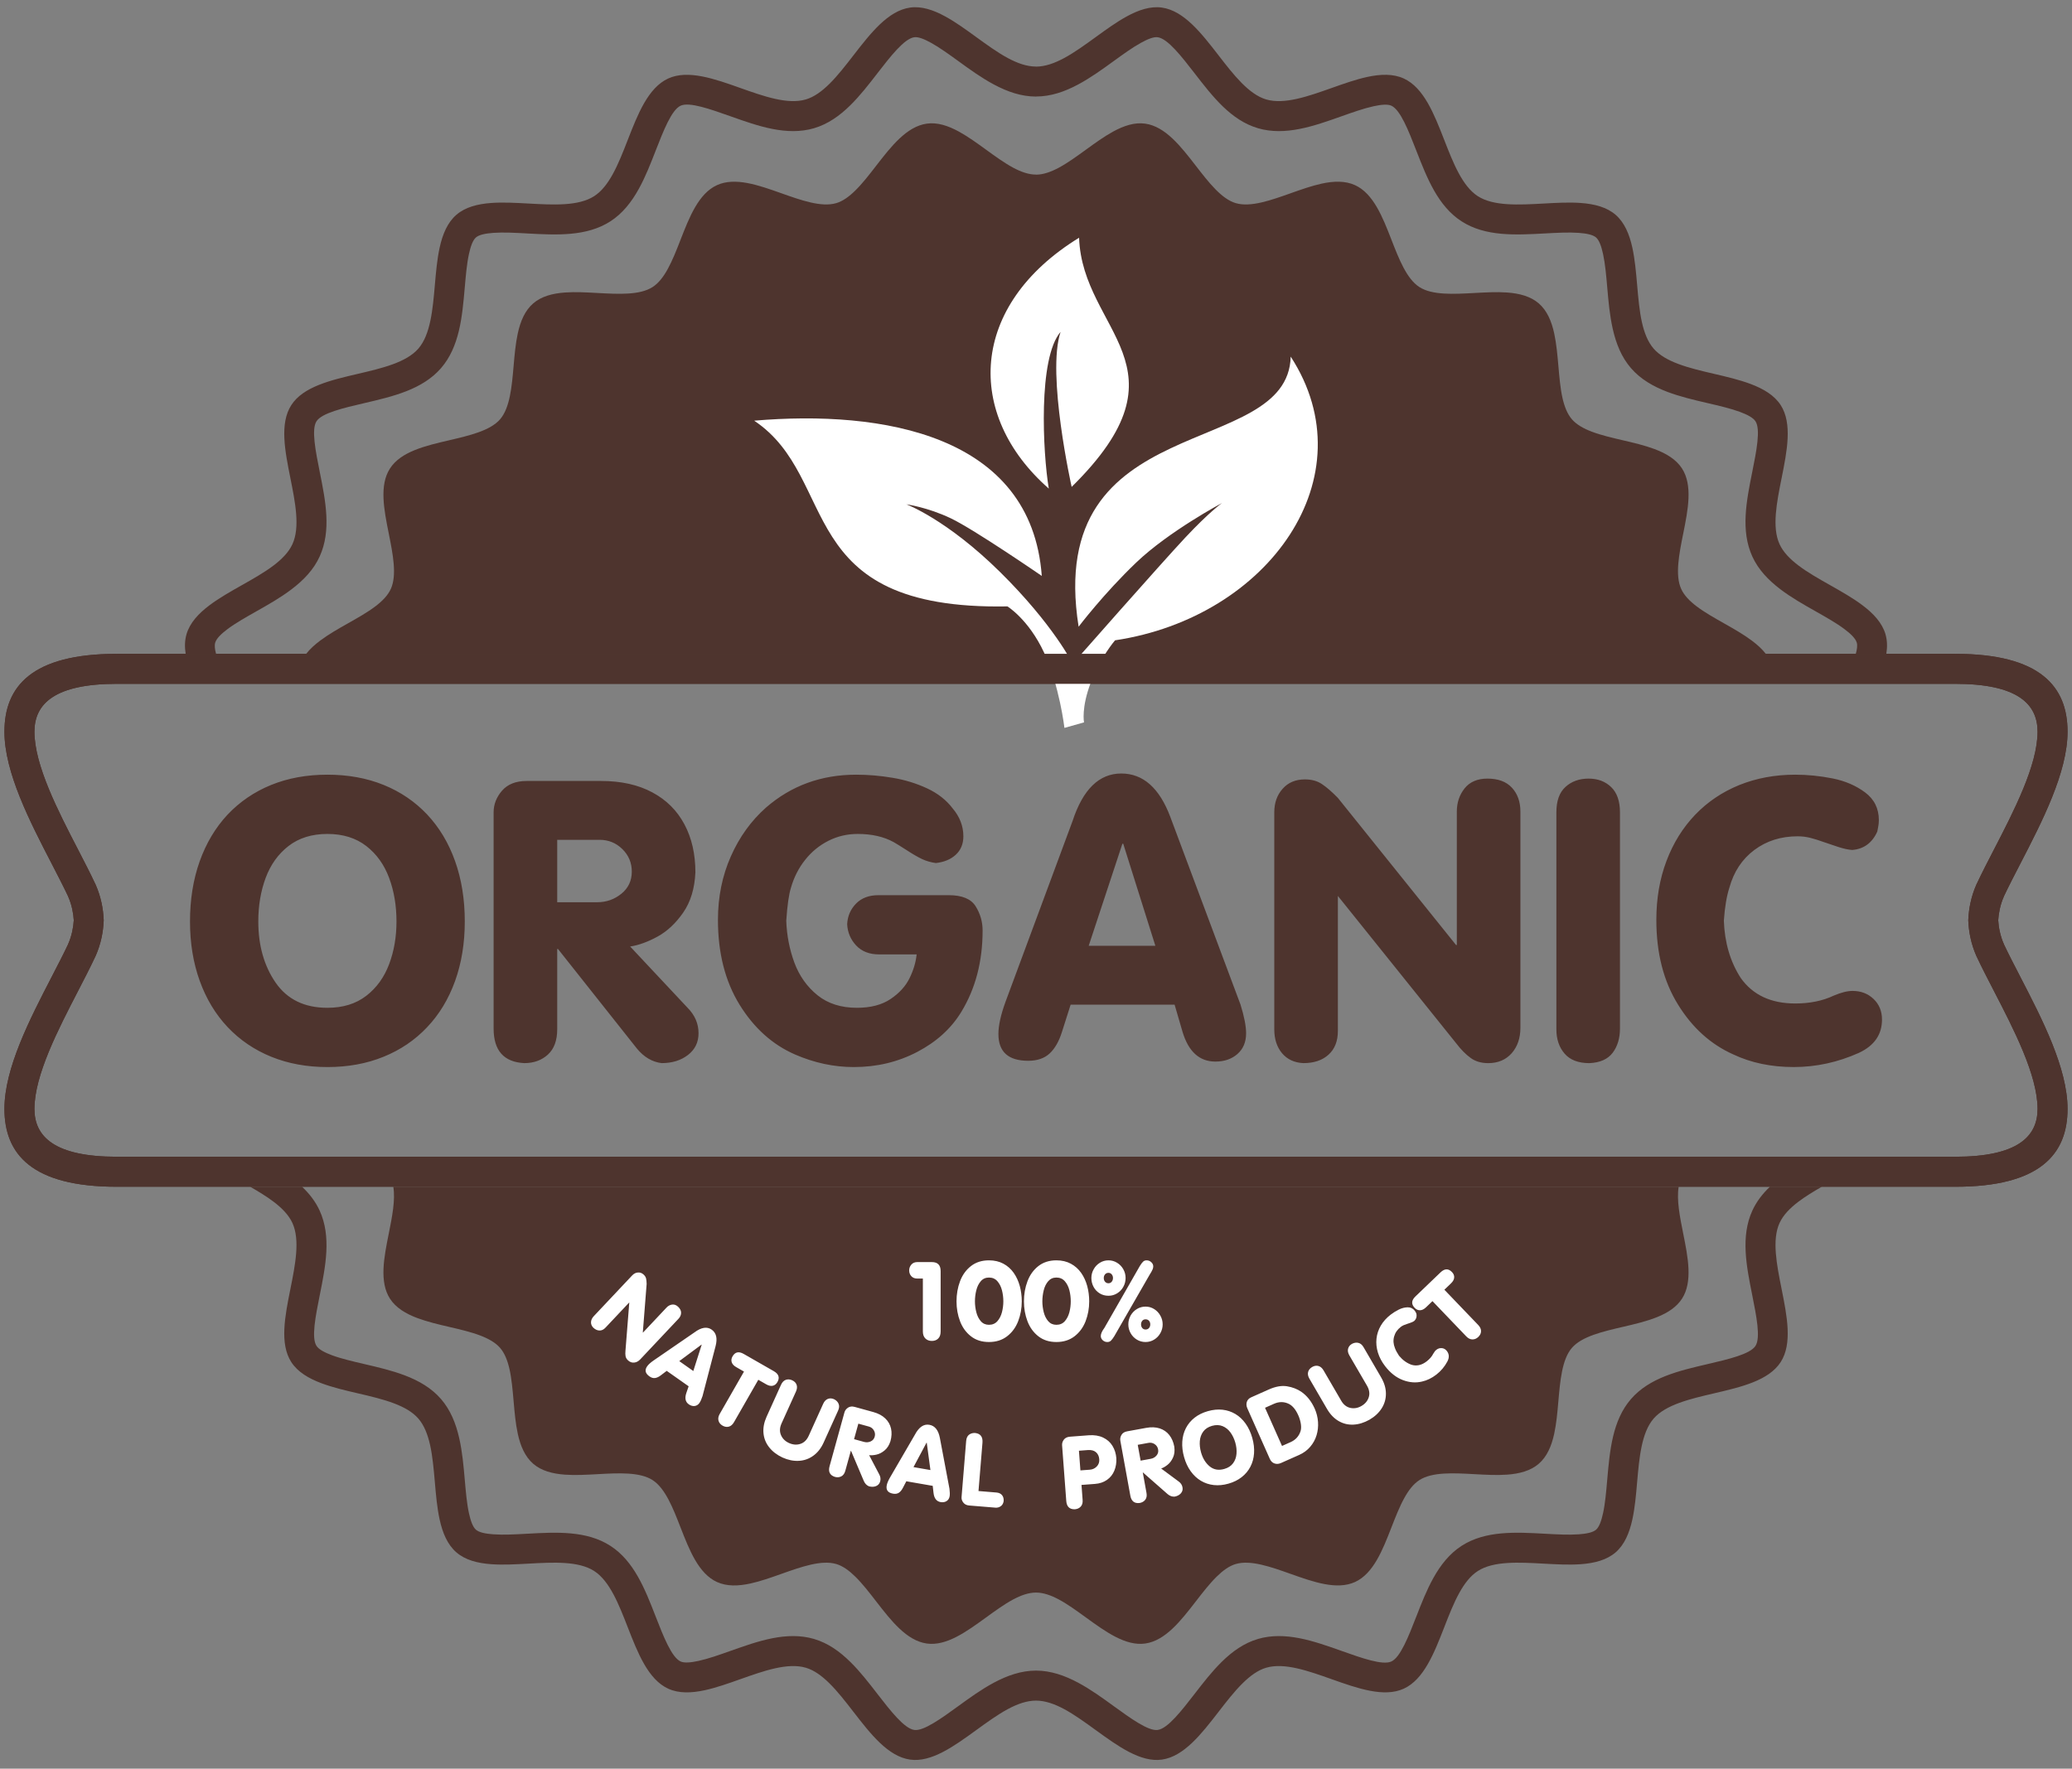 <svg xmlns="http://www.w3.org/2000/svg" fill="none" viewBox="0 0 130 111" height="111" width="130">
<rect x="0" y="0" width="130" height="111" fill="#808080" stroke="none"/>
<path fill="#4E342E" d="M18.953 74.479C19.412 74.915 19.794 75.405 20.055 75.975C20.799 77.602 20.427 79.462 20.066 81.262L20.065 81.262V81.262L20.064 81.267V81.271C19.8 82.59 19.527 83.954 19.857 84.465C20.002 84.689 20.364 84.881 20.831 85.055C21.401 85.267 22.143 85.44 22.873 85.61C23.724 85.808 24.59 86.01 25.397 86.317C26.276 86.651 27.068 87.107 27.668 87.799C28.266 88.489 28.605 89.339 28.813 90.26C29.008 91.124 29.084 92 29.16 92.863C29.224 93.601 29.289 94.352 29.421 94.959C29.527 95.446 29.664 95.832 29.861 96.003C30.059 96.175 30.459 96.256 30.955 96.291C31.586 96.337 32.332 96.296 33.065 96.255H33.069H33.07V96.255C34.903 96.154 36.799 96.049 38.294 97.013C39.782 97.971 40.469 99.734 41.134 101.441L41.135 101.443L41.136 101.447C41.628 102.709 42.137 104.013 42.704 104.273C42.936 104.378 43.34 104.342 43.826 104.236C44.437 104.103 45.139 103.854 45.83 103.608L45.834 103.607C47.568 102.992 49.36 102.356 51.079 102.86L51.078 102.861C51.948 103.116 52.685 103.643 53.35 104.299C53.962 104.901 54.503 105.6 55.034 106.287L55.038 106.293C55.871 107.368 56.731 108.478 57.363 108.569C57.948 108.653 59.064 107.843 60.142 107.06L60.142 107.06C60.85 106.546 61.571 106.024 62.36 105.601C63.204 105.15 64.078 104.845 65 104.845C65.922 104.845 66.796 105.15 67.64 105.601C68.429 106.024 69.15 106.546 69.857 107.06L69.858 107.061C70.938 107.843 72.053 108.653 72.637 108.569C73.269 108.479 74.129 107.368 74.961 106.293L74.966 106.287C75.497 105.6 76.038 104.901 76.649 104.299C77.315 103.643 78.052 103.116 78.921 102.861L78.921 102.86C80.64 102.356 82.433 102.992 84.166 103.607L84.17 103.608V103.609H84.171C85.438 104.059 86.747 104.524 87.295 104.273C87.863 104.013 88.371 102.709 88.863 101.447L88.865 101.444C89.181 100.631 89.503 99.803 89.923 99.047C90.379 98.224 90.941 97.506 91.705 97.013C93.2 96.05 95.096 96.154 96.93 96.255V96.255H96.931H96.935C97.668 96.296 98.415 96.337 99.045 96.292C99.541 96.256 99.941 96.175 100.139 96.003C100.336 95.832 100.473 95.447 100.579 94.959C100.711 94.353 100.776 93.601 100.84 92.863V92.862C101 91.035 101.164 89.146 102.332 87.799C103.498 86.457 105.342 86.026 107.125 85.611H107.127V85.61H107.128C108.445 85.303 109.808 84.985 110.143 84.465C110.472 83.954 110.199 82.588 109.935 81.268L109.938 81.267L109.937 81.263H109.934C109.573 79.462 109.201 77.602 109.945 75.975C110.206 75.405 110.588 74.915 111.046 74.479H114.301C113.774 74.782 113.263 75.093 112.833 75.419C112.31 75.816 111.882 76.25 111.651 76.754C111.164 77.82 111.477 79.382 111.78 80.895L111.779 80.895L111.781 80.9C112.118 82.585 112.466 84.327 111.724 85.48C110.975 86.644 109.235 87.049 107.554 87.441L107.553 87.442H107.551L107.552 87.442C106.057 87.79 104.512 88.151 103.751 89.028C102.987 89.909 102.849 91.493 102.715 93.024V93.025C102.647 93.818 102.576 94.625 102.417 95.356C102.232 96.207 101.923 96.941 101.367 97.423C100.813 97.903 100.045 98.105 99.178 98.167C98.445 98.22 97.632 98.175 96.832 98.131L96.831 98.131H96.827C95.293 98.046 93.707 97.959 92.72 98.595C92.252 98.896 91.882 99.384 91.562 99.96C91.206 100.603 90.907 101.368 90.615 102.121L90.614 102.124C89.985 103.736 89.335 105.402 88.075 105.979C86.831 106.548 85.162 105.955 83.546 105.382L83.546 105.381H83.545L83.541 105.38C82.087 104.864 80.582 104.33 79.451 104.662H79.447C78.922 104.815 78.433 105.177 77.966 105.637C77.443 106.152 76.943 106.799 76.451 107.435L76.447 107.441C75.383 108.814 74.285 110.233 72.902 110.43C71.565 110.621 70.137 109.585 68.755 108.583L68.754 108.583C68.084 108.096 67.401 107.601 66.757 107.256C66.168 106.941 65.579 106.728 64.999 106.728C64.421 106.728 63.831 106.941 63.242 107.256C62.598 107.601 61.916 108.096 61.245 108.583L61.245 108.583C59.864 109.585 58.436 110.621 57.097 110.43C55.714 110.232 54.616 108.814 53.553 107.441L53.548 107.435C53.056 106.799 52.556 106.152 52.033 105.637C51.566 105.177 51.077 104.815 50.552 104.662H50.548C49.417 104.33 47.913 104.864 46.458 105.38L46.454 105.381C45.704 105.648 44.941 105.919 44.222 106.075C43.378 106.259 42.589 106.283 41.924 105.979C40.664 105.402 40.014 103.736 39.386 102.124L39.384 102.121L39.383 102.118C38.829 100.694 38.255 99.223 37.279 98.594C36.293 97.959 34.706 98.046 33.172 98.131H33.168H33.167V98.131C32.368 98.175 31.555 98.22 30.822 98.167C29.954 98.105 29.186 97.903 28.633 97.423C28.076 96.94 27.766 96.207 27.582 95.356C27.422 94.625 27.352 93.818 27.284 93.025C27.212 92.207 27.14 91.375 26.981 90.672C26.835 90.027 26.615 89.452 26.248 89.028C25.885 88.609 25.347 88.311 24.727 88.075C24.035 87.812 23.234 87.625 22.446 87.442C21.675 87.262 20.892 87.08 20.176 86.813C19.357 86.508 18.673 86.098 18.275 85.481C17.532 84.329 17.881 82.588 18.218 80.904H18.219L18.219 80.903L18.22 80.899V80.895C18.523 79.383 18.835 77.821 18.348 76.756C18.117 76.251 17.689 75.817 17.166 75.42C16.736 75.093 16.225 74.783 15.699 74.48H18.953V74.479Z"></path>
<path fill="#4E342E" d="M19.857 26.439C19.527 26.95 19.8 28.312 20.064 29.631L20.06 29.632L20.061 29.638L20.065 29.641L20.065 29.643L20.066 29.643C20.427 31.443 20.799 33.303 20.054 34.929C19.678 35.753 19.048 36.409 18.299 36.978C17.604 37.507 16.84 37.939 16.089 38.364C15.438 38.732 14.776 39.106 14.278 39.479C13.877 39.78 13.58 40.07 13.503 40.332L13.502 40.332C13.451 40.511 13.478 40.752 13.557 41.034H11.649C11.581 40.607 11.588 40.195 11.702 39.806V39.803C11.909 39.094 12.451 38.504 13.153 37.978C13.76 37.524 14.467 37.124 15.162 36.731C15.871 36.331 16.591 35.923 17.167 35.486C17.689 35.089 18.118 34.654 18.348 34.15C18.836 33.085 18.523 31.523 18.22 30.011V30.007L18.219 30.002L18.222 30.001L18.221 29.999H18.218C17.881 28.316 17.533 26.577 18.276 25.425C19.025 24.261 20.764 23.856 22.445 23.464L22.446 23.463H22.448V23.463C23.943 23.114 25.488 22.754 26.249 21.878C27.013 20.997 27.151 19.413 27.284 17.881L27.284 17.88C27.353 17.087 27.423 16.28 27.582 15.549C27.767 14.698 28.076 13.964 28.633 13.482C29.187 13.002 29.955 12.801 30.822 12.738C31.555 12.685 32.368 12.73 33.168 12.774L33.174 12.774C34.708 12.859 36.293 12.946 37.28 12.31C37.747 12.009 38.118 11.521 38.437 10.945C38.794 10.302 39.092 9.537 39.385 8.784L39.386 8.781C40.014 7.169 40.664 5.503 41.925 4.926C43.168 4.356 44.838 4.949 46.453 5.523L46.454 5.525L46.455 5.524L46.458 5.525C47.913 6.041 49.417 6.575 50.548 6.243H50.552C51.077 6.09 51.566 5.728 52.034 5.268C52.556 4.753 53.056 4.106 53.548 3.471L53.553 3.464C54.617 2.091 55.715 0.673 57.098 0.476C57.81 0.374 58.557 0.62 59.313 1.035C59.959 1.389 60.608 1.86 61.245 2.323C61.916 2.809 62.598 3.304 63.242 3.649C63.831 3.964 64.42 4.177 64.999 4.177V4.181C65.573 4.181 66.164 3.967 66.757 3.649C67.401 3.304 68.083 2.809 68.754 2.323C69.392 1.86 70.04 1.389 70.686 1.035C71.442 0.62 72.189 0.374 72.901 0.476C74.285 0.673 75.384 2.093 76.448 3.467L76.451 3.471L76.451 3.471L76.452 3.472C77.383 4.676 78.346 5.921 79.447 6.243H79.45C80.582 6.575 82.087 6.041 83.542 5.525L83.545 5.524C84.295 5.258 85.058 4.987 85.777 4.83C86.621 4.646 87.41 4.622 88.074 4.926C89.334 5.503 89.983 7.166 90.611 8.777L90.613 8.776L90.614 8.781V8.785L90.616 8.789C91.171 10.212 91.744 11.683 92.719 12.311C93.706 12.947 95.293 12.859 96.827 12.775H96.831H96.832C97.631 12.73 98.444 12.685 99.177 12.738C100.045 12.801 100.813 13.002 101.366 13.482C101.923 13.965 102.232 14.699 102.417 15.549C102.576 16.281 102.647 17.087 102.716 17.88C102.787 18.699 102.86 19.53 103.018 20.233C103.164 20.879 103.384 21.454 103.751 21.878C104.114 22.297 104.652 22.595 105.272 22.831C105.964 23.094 106.765 23.281 107.553 23.464C108.324 23.644 109.107 23.826 109.823 24.093C110.642 24.398 111.326 24.808 111.724 25.425C112.466 26.578 112.119 28.317 111.782 30L111.78 30.007L111.779 30.012C111.477 31.523 111.164 33.085 111.651 34.15C111.882 34.655 112.311 35.09 112.833 35.486C113.408 35.923 114.129 36.331 114.837 36.731C115.533 37.125 116.24 37.525 116.846 37.979C117.548 38.505 118.09 39.094 118.298 39.803V39.807C118.411 40.193 118.419 40.605 118.35 41.034H116.435C116.516 40.747 116.546 40.505 116.497 40.332L116.496 40.333C116.42 40.071 116.123 39.78 115.721 39.48C115.224 39.107 114.562 38.732 113.911 38.364C113.16 37.94 112.396 37.507 111.7 36.979C110.951 36.41 110.322 35.754 109.945 34.93C109.201 33.304 109.573 31.444 109.933 29.645L109.935 29.639L109.936 29.633C110.2 28.314 110.472 26.952 110.143 26.441C109.998 26.216 109.636 26.024 109.169 25.851C108.599 25.639 107.857 25.465 107.127 25.296C106.275 25.097 105.409 24.896 104.603 24.589C103.724 24.254 102.932 23.799 102.332 23.107C101.733 22.416 101.395 21.567 101.187 20.645C100.992 19.782 100.916 18.905 100.841 18.043C100.777 17.305 100.711 16.554 100.579 15.947C100.473 15.459 100.336 15.074 100.138 14.902C99.941 14.731 99.541 14.65 99.045 14.614C98.414 14.569 97.668 14.61 96.934 14.65H96.931H96.93C95.097 14.751 93.2 14.856 91.705 13.893C90.218 12.935 89.531 11.172 88.866 9.466L88.866 9.465L88.865 9.466L88.863 9.461V9.457C88.371 8.196 87.863 6.893 87.295 6.633C87.064 6.527 86.659 6.563 86.174 6.669C85.563 6.803 84.861 7.052 84.17 7.297L84.167 7.298C82.433 7.914 80.64 8.55 78.921 8.046L78.922 8.045C77.232 7.549 76.081 6.06 74.967 4.62L74.967 4.62L74.966 4.619L74.963 4.615C74.13 3.539 73.269 2.427 72.637 2.337C72.389 2.301 72.019 2.448 71.591 2.683C71.053 2.978 70.45 3.416 69.858 3.846C69.15 4.359 68.429 4.882 67.64 5.304C66.801 5.754 65.927 6.057 65 6.057V6.06C64.078 6.06 63.204 5.756 62.36 5.304C61.571 4.882 60.85 4.359 60.143 3.846C59.55 3.416 58.947 2.979 58.409 2.683C57.981 2.448 57.61 2.301 57.363 2.337C56.731 2.427 55.872 3.537 55.039 4.612L55.034 4.619C54.503 5.306 53.962 6.004 53.35 6.607C52.685 7.263 51.948 7.789 51.078 8.045L51.079 8.046C49.36 8.55 47.568 7.914 45.834 7.298L45.83 7.297L45.828 7.296L45.828 7.296C44.562 6.847 43.253 6.382 42.704 6.633C42.137 6.893 41.628 8.197 41.136 9.458L41.135 9.462C40.818 10.275 40.496 11.102 40.077 11.858C39.621 12.682 39.059 13.4 38.295 13.892C36.8 14.855 34.905 14.751 33.071 14.651L33.065 14.65C32.332 14.61 31.585 14.569 30.955 14.614C30.459 14.65 30.059 14.731 29.861 14.902C29.664 15.073 29.527 15.459 29.421 15.947C29.289 16.553 29.224 17.304 29.16 18.043V18.044C29 19.871 28.836 21.76 27.668 23.107C26.502 24.449 24.659 24.879 22.875 25.295H22.873L22.873 25.295L22.872 25.296C21.554 25.602 20.191 25.919 19.857 26.439Z"></path>
<path fill="#4E342E" d="M105.322 74.479C105.185 75.307 105.398 76.371 105.605 77.408L105.602 77.409L105.602 77.412L105.603 77.413L105.606 77.412C105.905 78.903 106.213 80.444 105.533 81.501C104.846 82.567 103.31 82.926 101.823 83.272L101.823 83.272L101.823 83.273L101.821 83.273H101.817C100.553 83.568 99.246 83.873 98.626 84.587C98.004 85.304 97.887 86.645 97.774 87.941V87.941C97.714 88.632 97.653 89.335 97.513 89.979C97.346 90.749 97.062 91.415 96.547 91.861C96.035 92.305 95.337 92.491 94.552 92.547C93.909 92.594 93.199 92.554 92.502 92.516L92.498 92.516C91.2 92.444 89.858 92.37 89.054 92.889C88.677 93.132 88.375 93.531 88.112 94.006C87.81 94.551 87.554 95.207 87.303 95.851L87.302 95.854C86.746 97.281 86.171 98.754 85.017 99.284C83.876 99.805 82.399 99.281 80.971 98.773L80.969 98.773L80.966 98.772C79.735 98.335 78.462 97.883 77.539 98.154H77.535C77.115 98.277 76.715 98.574 76.33 98.954C75.887 99.39 75.458 99.944 75.037 100.489L75.033 100.494C74.093 101.709 73.121 102.964 71.854 103.145C70.628 103.32 69.364 102.404 68.141 101.517L68.141 101.516H68.14C67.564 101.098 66.978 100.673 66.435 100.382C65.95 100.123 65.467 99.947 64.999 99.947C64.531 99.947 64.049 100.123 63.563 100.382C63.02 100.673 62.434 101.098 61.858 101.516V101.516C60.636 102.403 59.373 103.32 58.145 103.145C56.878 102.964 55.907 101.709 54.966 100.494L54.962 100.489C54.541 99.944 54.112 99.39 53.669 98.954C53.284 98.574 52.885 98.278 52.464 98.154H52.46C51.537 97.883 50.264 98.335 49.033 98.772L49.029 98.773C48.376 99.006 47.71 99.242 47.079 99.379C46.316 99.546 45.597 99.565 44.982 99.284C43.827 98.755 43.252 97.281 42.696 95.855L42.695 95.852L42.694 95.85C42.225 94.646 41.74 93.402 40.945 92.889C40.14 92.371 38.798 92.445 37.5 92.516H37.496V92.517C36.799 92.555 36.09 92.594 35.447 92.548C34.662 92.491 33.963 92.306 33.452 91.862C32.937 91.415 32.653 90.749 32.486 89.979C32.346 89.335 32.285 88.633 32.225 87.942C32.164 87.239 32.101 86.525 31.968 85.932C31.848 85.4 31.669 84.929 31.373 84.588C31.081 84.252 30.64 84.009 30.129 83.814C29.542 83.591 28.855 83.431 28.18 83.274C27.51 83.118 26.829 82.959 26.197 82.724C25.455 82.448 24.834 82.072 24.466 81.502C23.786 80.445 24.094 78.906 24.392 77.416L24.393 77.416L24.393 77.416L24.397 77.412L24.397 77.409L24.394 77.408C24.601 76.372 24.814 75.308 24.677 74.48H64.999H105.322V74.479Z"></path>
<path fill="#4E342E" d="M24.392 33.486C24.094 31.997 23.786 30.459 24.467 29.403C25.153 28.337 26.69 27.978 28.176 27.632L28.175 27.631L28.177 27.631H28.182V27.63C29.446 27.335 30.753 27.031 31.373 26.317C31.996 25.599 32.112 24.259 32.225 22.963L32.226 22.962H32.225C32.285 22.272 32.346 21.569 32.486 20.925C32.653 20.155 32.937 19.489 33.452 19.043C33.964 18.598 34.663 18.413 35.447 18.357C36.09 18.31 36.8 18.349 37.497 18.388L37.502 18.388C38.8 18.459 40.141 18.533 40.945 18.014C41.322 17.772 41.624 17.372 41.887 16.898C42.189 16.352 42.445 15.697 42.696 15.052L42.697 15.049C43.253 13.623 43.828 12.149 44.982 11.62C46.123 11.098 47.599 11.623 49.028 12.13L49.03 12.131H49.034L49.037 12.132L49.036 12.133C50.266 12.57 51.538 13.02 52.459 12.75H52.464C52.884 12.627 53.284 12.33 53.669 11.95C54.112 11.514 54.541 10.96 54.962 10.415V10.411L54.966 10.405L54.968 10.407C55.908 9.193 56.88 7.94 58.145 7.76C58.805 7.665 59.485 7.887 60.17 8.263C60.738 8.575 61.303 8.985 61.859 9.388C62.435 9.806 63.021 10.231 63.564 10.522C64.049 10.782 64.531 10.957 65 10.957V10.961C65.463 10.961 65.946 10.784 66.436 10.522C66.979 10.231 67.565 9.806 68.141 9.388C68.696 8.985 69.261 8.575 69.829 8.263C70.514 7.887 71.194 7.665 71.854 7.76C73.121 7.94 74.093 9.197 75.034 10.412L75.037 10.415L75.038 10.417C75.826 11.435 76.64 12.488 77.536 12.75H77.539C78.462 13.021 79.735 12.569 80.967 12.132L80.967 12.133L80.969 12.131C81.624 11.899 82.289 11.662 82.92 11.525C83.683 11.358 84.401 11.339 85.017 11.62C86.171 12.149 86.745 13.62 87.301 15.045L87.302 15.045L87.303 15.048V15.052L87.305 15.056C87.774 16.259 88.258 17.503 89.054 18.015C89.858 18.534 91.201 18.459 92.498 18.388H92.502C93.2 18.35 93.909 18.31 94.552 18.357C95.337 18.413 96.035 18.599 96.547 19.043C97.062 19.489 97.346 20.156 97.513 20.925C97.653 21.569 97.714 22.272 97.775 22.963C97.836 23.666 97.898 24.38 98.031 24.972C98.152 25.505 98.331 25.976 98.626 26.317C98.918 26.653 99.359 26.896 99.87 27.091C100.457 27.314 101.144 27.474 101.819 27.631C102.489 27.787 103.17 27.946 103.803 28.181C104.544 28.457 105.165 28.832 105.533 29.403C106.213 30.46 105.906 31.998 105.608 33.487L105.607 33.487L105.606 33.489L105.602 33.493L105.602 33.497L105.605 33.498C105.349 34.777 105.085 36.099 105.482 36.966C105.667 37.372 106.019 37.727 106.449 38.054C106.935 38.423 107.554 38.773 108.162 39.117C108.767 39.459 109.382 39.807 109.917 40.208C110.257 40.462 110.555 40.734 110.789 41.033H65H19.21C19.444 40.734 19.743 40.462 20.082 40.208C20.617 39.807 21.232 39.459 21.837 39.117C22.446 38.773 23.065 38.423 23.551 38.054C23.981 37.727 24.332 37.372 24.518 36.966C24.915 36.099 24.65 34.777 24.394 33.497V33.493L24.393 33.489L24.396 33.488L24.396 33.487H24.392V33.486Z"></path>
<path fill="#4E342E" d="M7.334 41.033H65H122.666C128.012 41.033 129.721 43.09 129.721 45.92C129.721 48.475 128.121 51.569 126.763 54.195C126.373 54.949 126.004 55.663 125.726 56.255L125.728 56.256C125.609 56.525 125.526 56.792 125.469 57.049C125.414 57.304 125.383 57.54 125.371 57.756C125.383 57.972 125.413 58.209 125.469 58.463C125.526 58.721 125.609 58.987 125.728 59.256L125.726 59.257C126.004 59.849 126.373 60.564 126.763 61.317C128.121 63.943 129.721 67.037 129.721 69.592C129.721 72.422 128.012 74.479 122.666 74.479H65H7.334C1.987 74.479 0.278 72.422 0.278 69.592C0.278 67.037 1.878 63.943 3.237 61.317C3.626 60.564 3.996 59.849 4.274 59.257L4.272 59.256C4.391 58.987 4.474 58.721 4.531 58.463C4.586 58.209 4.616 57.972 4.629 57.756C4.616 57.54 4.586 57.304 4.531 57.049C4.474 56.792 4.391 56.525 4.272 56.256L4.274 56.255C3.996 55.663 3.626 54.949 3.237 54.195C1.878 51.569 0.278 48.476 0.278 45.92C0.278 43.09 1.987 41.033 7.334 41.033ZM65 42.916H7.334C3.414 42.916 2.161 44.18 2.161 45.92C2.161 48.027 3.645 50.898 4.906 53.335C5.291 54.08 5.657 54.786 5.981 55.48L5.992 55.498C6.165 55.89 6.287 56.277 6.369 56.652C6.448 57.013 6.489 57.372 6.505 57.715L6.507 57.756L6.505 57.796C6.489 58.139 6.448 58.498 6.369 58.86C6.287 59.234 6.165 59.622 5.992 60.013L5.981 60.032C5.656 60.725 5.291 61.431 4.906 62.177C3.645 64.614 2.161 67.484 2.161 69.592C2.161 71.332 3.414 72.596 7.334 72.596H65H122.666C126.585 72.596 127.839 71.332 127.839 69.592C127.839 67.484 126.354 64.614 125.094 62.177C124.708 61.431 124.343 60.725 124.018 60.032L124.007 60.013C123.834 59.622 123.712 59.234 123.631 58.86C123.551 58.498 123.51 58.139 123.494 57.796L123.492 57.756L123.494 57.715C123.51 57.372 123.551 57.013 123.631 56.652C123.712 56.277 123.834 55.89 124.007 55.498L124.018 55.48C124.343 54.786 124.708 54.08 125.094 53.335C126.354 50.898 127.839 48.027 127.839 45.92C127.839 44.18 126.585 42.916 122.666 42.916H65Z"></path>
<path fill="#4E342E" d="M20.545 48.618C21.838 48.618 23.016 48.832 24.076 49.263C25.134 49.694 26.042 50.313 26.801 51.118C27.56 51.927 28.143 52.895 28.55 54.037C28.956 55.174 29.161 56.438 29.161 57.83C29.161 59.197 28.956 60.444 28.55 61.573C28.143 62.698 27.56 63.667 26.797 64.467C26.038 65.272 25.126 65.892 24.063 66.322C23.004 66.753 21.83 66.967 20.545 66.967C19.26 66.967 18.086 66.753 17.023 66.322C15.96 65.891 15.045 65.267 14.281 64.459C13.518 63.65 12.935 62.681 12.528 61.548C12.122 60.42 11.921 59.18 11.921 57.83C11.921 56.455 12.122 55.198 12.528 54.057C12.935 52.916 13.518 51.939 14.277 51.126C15.041 50.318 15.952 49.694 17.011 49.263C18.07 48.832 19.248 48.618 20.545 48.618ZM20.541 52.337C19.564 52.337 18.751 52.592 18.099 53.097C17.45 53.601 16.974 54.271 16.666 55.1C16.358 55.933 16.206 56.84 16.206 57.83C16.206 59.344 16.572 60.625 17.298 61.676C18.025 62.722 19.104 63.248 20.541 63.248C21.518 63.248 22.331 62.998 22.983 62.493C23.632 61.992 24.108 61.327 24.416 60.506C24.724 59.685 24.876 58.79 24.876 57.83C24.876 56.841 24.724 55.933 24.416 55.1C24.108 54.271 23.632 53.602 22.983 53.097C22.331 52.592 21.518 52.337 20.541 52.337ZM30.97 50.979C30.97 50.482 31.147 50.03 31.496 49.624C31.849 49.218 32.362 49.013 33.039 49.013H37.719C38.971 49.013 40.038 49.251 40.925 49.727C41.811 50.199 42.48 50.868 42.94 51.73C43.4 52.592 43.63 53.597 43.63 54.747C43.585 55.761 43.33 56.598 42.866 57.271C42.398 57.944 41.864 58.445 41.257 58.778C40.65 59.11 40.075 59.32 39.537 59.402L43.137 63.244C43.597 63.708 43.827 64.241 43.827 64.845C43.827 65.411 43.609 65.863 43.166 66.207C42.726 66.548 42.172 66.72 41.511 66.72C40.92 66.647 40.403 66.343 39.96 65.805L35.009 59.557H34.96V64.598C34.96 65.296 34.767 65.826 34.377 66.183C33.987 66.54 33.491 66.72 32.892 66.72C31.611 66.654 30.97 65.932 30.97 64.549V50.979ZM34.96 52.706V56.623H37.472C38.047 56.623 38.552 56.442 38.987 56.089C39.422 55.736 39.64 55.272 39.64 54.701C39.64 54.147 39.443 53.675 39.045 53.285C38.651 52.9 38.175 52.706 37.62 52.706H34.96ZM45.045 57.731C45.045 56.29 45.316 54.96 45.854 53.745C46.391 52.53 47.126 51.512 48.054 50.687C49.638 49.308 51.526 48.618 53.719 48.618C54.474 48.618 55.242 48.684 56.013 48.815C56.785 48.943 57.503 49.168 58.176 49.48C58.85 49.796 59.379 50.215 59.773 50.736C60.217 51.262 60.443 51.845 60.443 52.485C60.443 52.965 60.282 53.351 59.966 53.643C59.65 53.934 59.231 54.106 58.714 54.164C58.398 54.119 58.115 54.037 57.86 53.918C57.606 53.799 57.29 53.618 56.912 53.372C56.535 53.13 56.255 52.957 56.079 52.855C55.455 52.51 54.7 52.337 53.813 52.337C53.156 52.337 52.541 52.481 51.974 52.768C51.408 53.055 50.919 53.454 50.517 53.963C50.11 54.472 49.815 55.054 49.626 55.711C49.495 56.126 49.396 56.816 49.331 57.78C49.363 58.712 49.536 59.59 49.844 60.424C50.156 61.257 50.64 61.934 51.292 62.46C51.945 62.985 52.77 63.248 53.764 63.248C54.63 63.248 55.336 63.063 55.886 62.69C56.432 62.32 56.83 61.881 57.072 61.376C57.319 60.871 57.462 60.379 57.511 59.898H55.168C54.552 59.898 54.072 59.714 53.719 59.34C53.37 58.967 53.181 58.523 53.152 58.006C53.177 57.497 53.362 57.066 53.706 56.713C54.051 56.356 54.523 56.18 55.119 56.18H59.527C60.356 56.18 60.919 56.41 61.21 56.873C61.502 57.337 61.65 57.846 61.65 58.396C61.65 60.338 61.206 62.033 60.32 63.494C59.687 64.541 58.764 65.379 57.553 66.015C56.338 66.651 55.012 66.967 53.567 66.967C52.319 66.967 51.088 66.704 49.873 66.175C48.465 65.559 47.307 64.52 46.4 63.051C45.496 61.581 45.045 59.808 45.045 57.731ZM63.085 62.879L67.296 51.52C67.945 49.538 68.963 48.544 70.35 48.544C71.721 48.544 72.748 49.456 73.429 51.274L77.833 63.051C78.067 63.806 78.182 64.406 78.182 64.849C78.182 65.395 78.002 65.826 77.64 66.146C77.279 66.462 76.82 66.623 76.257 66.623C75.255 66.623 74.566 65.999 74.192 64.751L73.696 63.051H67.173L66.632 64.751C66.447 65.35 66.188 65.802 65.86 66.11C65.531 66.418 65.08 66.573 64.513 66.573C63.266 66.573 62.642 66.015 62.642 64.895C62.641 64.365 62.789 63.695 63.085 62.879ZM68.306 59.357H72.489L70.473 52.953H70.42L68.306 59.357ZM79.95 50.983C79.95 50.387 80.123 49.895 80.472 49.505C80.817 49.111 81.284 48.914 81.871 48.914C82.286 48.914 82.639 49.008 82.93 49.201C83.218 49.39 83.554 49.681 83.94 50.075L91.354 59.307H91.403V50.933C91.403 50.371 91.567 49.887 91.891 49.476C92.219 49.07 92.696 48.864 93.324 48.864C94.001 48.864 94.514 49.057 94.867 49.443C95.216 49.825 95.392 50.322 95.392 50.933V64.504C95.392 65.148 95.212 65.678 94.847 66.097C94.481 66.511 93.989 66.721 93.373 66.721C92.93 66.721 92.556 66.61 92.261 66.388C91.961 66.171 91.657 65.863 91.354 65.465L83.94 56.228V64.701C83.94 65.337 83.747 65.834 83.357 66.187C82.967 66.544 82.438 66.72 81.773 66.72C81.202 66.692 80.759 66.482 80.435 66.096C80.11 65.707 79.95 65.206 79.95 64.598V50.983H79.95ZM97.649 50.983C97.649 50.264 97.838 49.731 98.22 49.386C98.602 49.037 99.086 48.864 99.673 48.864C100.248 48.864 100.72 49.041 101.089 49.398C101.454 49.751 101.639 50.281 101.639 50.983V64.549C101.639 65.157 101.487 65.662 101.184 66.068C100.876 66.474 100.391 66.692 99.718 66.721C99.028 66.721 98.511 66.524 98.166 66.126C97.821 65.727 97.649 65.218 97.649 64.598L97.649 50.983ZM103.921 57.731C103.921 56.385 104.134 55.153 104.557 54.032C104.98 52.912 105.579 51.947 106.355 51.135C107.135 50.322 108.059 49.702 109.126 49.267C110.197 48.836 111.367 48.618 112.64 48.618C113.407 48.618 114.187 48.696 114.975 48.852C115.763 49.008 116.445 49.304 117.019 49.731C117.594 50.162 117.882 50.74 117.882 51.475C117.882 51.623 117.865 51.779 117.832 51.939C117.8 52.099 117.783 52.181 117.783 52.189C117.463 52.9 116.937 53.285 116.211 53.343C115.961 53.326 115.665 53.261 115.324 53.15C114.98 53.039 114.667 52.932 114.388 52.834C114.113 52.735 113.842 52.649 113.584 52.583C113.325 52.518 113.058 52.485 112.788 52.485C111.741 52.485 110.834 52.772 110.07 53.343C109.302 53.917 108.781 54.706 108.502 55.715C108.33 56.249 108.215 56.939 108.157 57.78C108.206 59.159 108.559 60.358 109.216 61.376C109.972 62.443 111.112 62.977 112.636 62.977C113.551 62.977 114.356 62.813 115.049 62.484C115.513 62.287 115.907 62.189 116.232 62.189C116.757 62.189 117.196 62.357 117.549 62.693C117.902 63.03 118.079 63.461 118.079 63.986C118.079 64.927 117.598 65.624 116.63 66.076C115.304 66.671 113.941 66.966 112.541 66.966C111.133 66.966 109.869 66.704 108.748 66.174C107.332 65.542 106.175 64.499 105.276 63.038C104.372 61.577 103.921 59.808 103.921 57.731Z"></path>
<path fill="white" d="M68.013 45.334L66.784 45.682C66.784 45.682 66.475 43.029 65.502 40.946C64.529 38.864 63.208 38.057 63.208 38.057C49.628 38.302 52.764 30.047 47.319 26.401C55.372 25.714 64.71 27.277 65.363 36.144C65.363 36.144 61.118 33.223 59.65 32.526C58.182 31.828 56.866 31.65 56.866 31.65C56.866 31.65 59.397 32.59 62.751 35.904C66.105 39.217 67.303 41.658 67.303 41.658C67.303 41.658 72.85 35.356 74.362 33.742C75.874 32.127 76.672 31.568 76.672 31.568C76.672 31.568 73.34 33.343 71.291 35.301C69.242 37.259 67.674 39.331 67.674 39.331C65.488 25.533 80.804 28.934 80.981 22.382C85.868 29.909 79.604 38.742 69.96 40.185C69.96 40.185 69.047 41.239 68.438 42.835C67.829 44.431 68.013 45.334 68.013 45.334Z" clip-rule="evenodd" fill-rule="evenodd"></path>
<path fill="white" d="M67.237 30.557C74.922 22.986 67.907 20.826 67.703 14.92C60.798 19.165 60.529 26.034 65.803 30.664C65.426 28.397 65.124 22.469 66.542 20.83C65.653 23.474 67.237 30.557 67.237 30.557Z" clip-rule="evenodd" fill-rule="evenodd"></path>
<path fill="white" d="M39.662 80.045C39.767 79.933 39.886 79.871 40.021 79.86C40.155 79.847 40.278 79.892 40.388 79.996C40.466 80.07 40.515 80.15 40.536 80.237C40.557 80.323 40.568 80.438 40.571 80.58L40.331 83.623L40.34 83.632L41.82 82.06C41.919 81.954 42.035 81.893 42.169 81.873C42.302 81.855 42.428 81.9 42.546 82.011C42.673 82.131 42.735 82.258 42.733 82.392C42.731 82.526 42.677 82.65 42.569 82.765L40.17 85.312C40.056 85.433 39.929 85.501 39.786 85.514C39.645 85.528 39.515 85.48 39.4 85.371C39.316 85.293 39.266 85.206 39.249 85.112C39.232 85.018 39.229 84.907 39.242 84.778L39.483 81.735L37.986 83.325C37.874 83.445 37.749 83.504 37.614 83.501C37.478 83.499 37.347 83.439 37.222 83.321C37.12 83.215 37.074 83.097 37.081 82.968C37.089 82.837 37.148 82.715 37.255 82.601L39.662 80.045ZM40.994 85.39L43.568 83.621C43.999 83.299 44.361 83.241 44.653 83.447C44.942 83.65 45.023 83.994 44.897 84.479L44.078 87.615C44.015 87.809 43.95 87.952 43.885 88.046C43.804 88.161 43.702 88.225 43.578 88.239C43.455 88.252 43.334 88.217 43.216 88.134C43.005 87.985 42.952 87.751 43.058 87.433L43.206 87.001L41.831 86.033L41.464 86.311C41.337 86.41 41.215 86.466 41.1 86.483C40.985 86.499 40.867 86.465 40.748 86.38C40.485 86.195 40.436 85.985 40.602 85.749C40.681 85.637 40.811 85.518 40.994 85.39ZM42.618 85.422L43.499 86.043L44.025 84.394L44.014 84.386L42.618 85.422ZM45.155 88.738L46.679 86.078L46.189 85.797C46.041 85.713 45.948 85.611 45.909 85.492C45.871 85.373 45.887 85.251 45.96 85.124C46.12 84.845 46.354 84.794 46.662 84.971L48.552 86.054C48.86 86.231 48.935 86.459 48.775 86.738C48.702 86.864 48.606 86.941 48.484 86.968C48.363 86.995 48.228 86.966 48.078 86.88L47.577 86.593L46.053 89.252C45.965 89.405 45.858 89.499 45.729 89.534C45.601 89.569 45.47 89.549 45.334 89.471C45.202 89.395 45.118 89.293 45.081 89.161C45.044 89.03 45.068 88.889 45.155 88.738ZM49.94 87.331L49.035 89.333C48.916 89.597 48.904 89.842 49.001 90.066C49.097 90.289 49.266 90.454 49.504 90.562C49.749 90.673 49.987 90.691 50.217 90.616C50.447 90.541 50.621 90.371 50.742 90.104L51.647 88.103C51.718 87.944 51.816 87.841 51.94 87.793C52.064 87.744 52.195 87.751 52.334 87.814C52.473 87.884 52.567 87.981 52.616 88.105C52.666 88.229 52.655 88.369 52.584 88.526L51.679 90.527C51.518 90.885 51.301 91.162 51.029 91.358C50.758 91.555 50.455 91.662 50.12 91.68C49.785 91.699 49.443 91.629 49.093 91.471C48.744 91.307 48.465 91.094 48.259 90.831C48.051 90.569 47.932 90.272 47.902 89.941C47.871 89.611 47.937 89.266 48.098 88.909L49.002 86.908C49.075 86.748 49.173 86.645 49.298 86.598C49.423 86.551 49.558 86.559 49.702 86.624C49.842 86.688 49.935 86.782 49.98 86.907C50.024 87.031 50.011 87.173 49.94 87.331ZM52.981 88.643C53.015 88.52 53.09 88.419 53.205 88.343C53.32 88.266 53.462 88.25 53.63 88.297L54.793 88.618C55.104 88.704 55.353 88.836 55.54 89.016C55.728 89.194 55.849 89.406 55.904 89.652C55.959 89.897 55.947 90.163 55.868 90.449C55.787 90.698 55.666 90.888 55.505 91.023C55.342 91.159 55.175 91.246 55.002 91.287C54.828 91.328 54.67 91.341 54.531 91.325L55.162 92.526C55.244 92.673 55.265 92.822 55.223 92.972C55.184 93.112 55.099 93.209 54.965 93.265C54.833 93.319 54.683 93.324 54.519 93.279C54.377 93.22 54.27 93.109 54.197 92.945L53.395 91.052L53.383 91.049L53.037 92.301C52.989 92.475 52.905 92.593 52.783 92.655C52.662 92.717 52.526 92.728 52.377 92.686C52.064 92.582 51.954 92.359 52.049 92.015L52.981 88.643ZM53.854 89.347L53.585 90.32L54.209 90.492C54.352 90.532 54.49 90.521 54.622 90.464C54.754 90.406 54.84 90.305 54.88 90.164C54.918 90.026 54.901 89.895 54.829 89.771C54.758 89.648 54.652 89.567 54.515 89.529L53.854 89.347ZM55.833 92.739L57.402 90.039C57.654 89.564 57.956 89.357 58.308 89.418C58.657 89.478 58.877 89.755 58.97 90.247L59.571 93.432C59.597 93.634 59.6 93.791 59.581 93.904C59.557 94.042 59.492 94.144 59.386 94.209C59.281 94.274 59.157 94.294 59.014 94.269C58.76 94.225 58.612 94.037 58.572 93.703L58.52 93.25L56.864 92.963L56.651 93.371C56.578 93.515 56.493 93.618 56.396 93.682C56.299 93.746 56.177 93.766 56.033 93.741C55.716 93.686 55.583 93.516 55.632 93.232C55.654 93.097 55.722 92.934 55.833 92.739ZM57.314 92.074L58.376 92.258L58.146 90.543L58.132 90.54L57.314 92.074ZM60.618 90.435C60.634 90.247 60.697 90.113 60.807 90.034C60.917 89.955 61.047 89.922 61.194 89.934C61.522 89.976 61.671 90.18 61.641 90.544L61.392 93.575L62.517 93.668C62.673 93.681 62.791 93.736 62.87 93.834C62.95 93.932 62.983 94.059 62.97 94.214C62.947 94.354 62.886 94.46 62.787 94.529C62.688 94.598 62.578 94.628 62.453 94.618L60.808 94.483C60.647 94.47 60.524 94.409 60.44 94.3C60.356 94.191 60.319 94.078 60.329 93.96L60.618 90.435ZM66.637 90.71C66.627 90.582 66.664 90.463 66.746 90.352C66.829 90.241 66.957 90.178 67.131 90.165L68.309 90.076C68.655 90.051 68.954 90.098 69.209 90.219C69.463 90.34 69.659 90.513 69.798 90.74C69.937 90.968 70.018 91.225 70.04 91.512C70.055 91.799 70.013 92.061 69.914 92.299C69.816 92.537 69.662 92.729 69.453 92.876C69.245 93.022 68.993 93.107 68.697 93.129L67.855 93.192L67.925 94.135C67.939 94.314 67.899 94.454 67.806 94.553C67.713 94.653 67.589 94.708 67.435 94.72C67.104 94.728 66.926 94.554 66.899 94.199L66.637 90.71ZM67.694 91.046L67.786 92.28L68.382 92.236C68.551 92.223 68.695 92.156 68.813 92.034C68.93 91.912 68.983 91.761 68.969 91.582C68.955 91.391 68.885 91.243 68.762 91.138C68.638 91.032 68.468 90.987 68.252 91.004L67.694 91.046ZM70.292 90.421C70.269 90.295 70.293 90.172 70.363 90.053C70.433 89.933 70.554 89.858 70.726 89.827L71.913 89.611C72.23 89.553 72.512 89.564 72.759 89.644C73.005 89.723 73.206 89.862 73.362 90.059C73.519 90.257 73.623 90.501 73.677 90.793C73.712 91.052 73.686 91.276 73.599 91.468C73.512 91.661 73.4 91.812 73.261 91.924C73.122 92.037 72.986 92.116 72.853 92.162L73.944 92.971C74.082 93.067 74.165 93.192 74.192 93.345C74.218 93.488 74.184 93.613 74.088 93.721C73.992 93.828 73.859 93.897 73.692 93.927C73.538 93.936 73.393 93.883 73.256 93.767L71.712 92.411L71.7 92.413L71.932 93.691C71.965 93.868 71.94 94.011 71.858 94.12C71.775 94.229 71.657 94.297 71.505 94.325C71.177 94.367 70.982 94.214 70.918 93.863L70.292 90.421ZM71.383 90.675L71.564 91.668L72.201 91.552C72.347 91.526 72.467 91.457 72.561 91.347C72.655 91.237 72.689 91.11 72.662 90.965C72.637 90.825 72.565 90.714 72.446 90.633C72.328 90.554 72.199 90.527 72.058 90.552L71.383 90.675ZM75.783 88.562C76.104 88.471 76.411 88.441 76.704 88.473C76.997 88.506 77.266 88.596 77.511 88.742C77.756 88.889 77.969 89.088 78.15 89.342C78.331 89.596 78.471 89.895 78.569 90.24C78.665 90.579 78.702 90.903 78.68 91.211C78.659 91.519 78.582 91.8 78.45 92.052C78.318 92.305 78.136 92.523 77.902 92.705C77.67 92.886 77.394 93.022 77.075 93.112C76.757 93.203 76.45 93.232 76.156 93.2C75.862 93.168 75.591 93.078 75.345 92.931C75.099 92.784 74.886 92.585 74.706 92.333C74.525 92.082 74.388 91.788 74.293 91.453C74.196 91.112 74.158 90.787 74.178 90.475C74.198 90.163 74.275 89.88 74.406 89.625C74.538 89.371 74.72 89.152 74.952 88.971C75.184 88.789 75.462 88.653 75.783 88.562ZM76.044 89.484C75.802 89.553 75.618 89.674 75.492 89.845C75.367 90.016 75.296 90.215 75.278 90.442C75.26 90.671 75.286 90.907 75.356 91.152C75.462 91.527 75.643 91.819 75.897 92.029C76.151 92.237 76.456 92.291 76.812 92.19C77.055 92.121 77.239 92.002 77.365 91.831C77.49 91.661 77.562 91.463 77.58 91.238C77.599 91.013 77.573 90.78 77.506 90.542C77.436 90.296 77.335 90.082 77.2 89.897C77.065 89.713 76.9 89.581 76.703 89.501C76.506 89.422 76.287 89.416 76.044 89.484ZM79.37 88.35L80.435 90.745L80.969 90.508C81.279 90.37 81.489 90.145 81.593 89.833C81.636 89.71 81.645 89.555 81.618 89.371C81.591 89.188 81.537 89.005 81.457 88.824C81.296 88.463 81.1 88.225 80.867 88.107C80.565 87.959 80.251 87.957 79.927 88.102L79.37 88.35ZM78.26 88.385C78.198 88.246 78.187 88.112 78.227 87.983C78.266 87.854 78.36 87.757 78.506 87.692L79.609 87.201C80.032 87.013 80.412 86.946 80.748 87.001C81.084 87.056 81.381 87.169 81.638 87.341C81.998 87.588 82.281 87.944 82.488 88.408C82.605 88.673 82.674 88.95 82.694 89.239C82.715 89.528 82.683 89.806 82.602 90.075C82.52 90.343 82.388 90.585 82.204 90.799C82.021 91.015 81.79 91.185 81.513 91.309L80.37 91.817C80.227 91.88 80.09 91.89 79.962 91.844C79.832 91.799 79.736 91.703 79.671 91.558L78.26 88.385ZM83.043 86.006L84.148 87.905C84.293 88.156 84.486 88.307 84.724 88.358C84.962 88.409 85.195 88.368 85.42 88.237C85.653 88.102 85.806 87.919 85.878 87.688C85.951 87.457 85.913 87.216 85.767 86.963L84.662 85.065C84.575 84.915 84.547 84.775 84.58 84.646C84.612 84.517 84.695 84.414 84.826 84.337C84.964 84.265 85.097 84.245 85.227 84.277C85.357 84.308 85.464 84.398 85.551 84.547L86.655 86.445C86.853 86.785 86.953 87.122 86.954 87.458C86.957 87.793 86.868 88.102 86.689 88.385C86.51 88.668 86.254 88.906 85.922 89.099C85.586 89.288 85.251 89.391 84.917 89.407C84.583 89.424 84.272 89.349 83.985 89.181C83.698 89.014 83.456 88.761 83.258 88.422L82.154 86.524C82.066 86.373 82.039 86.232 82.073 86.103C82.107 85.975 82.193 85.869 82.329 85.79C82.462 85.713 82.593 85.692 82.721 85.728C82.848 85.764 82.956 85.856 83.043 86.006ZM86.905 85.741C86.693 85.466 86.543 85.181 86.452 84.886C86.362 84.59 86.332 84.299 86.363 84.011C86.394 83.722 86.485 83.45 86.634 83.194C86.785 82.937 86.99 82.708 87.249 82.508C87.406 82.387 87.577 82.28 87.762 82.188C87.948 82.095 88.133 82.049 88.318 82.045C88.503 82.042 88.653 82.115 88.769 82.265C88.792 82.295 88.813 82.33 88.832 82.368C88.85 82.405 88.86 82.425 88.861 82.426C88.908 82.622 88.861 82.783 88.722 82.909C88.668 82.946 88.597 82.979 88.51 83.01C88.422 83.041 88.342 83.069 88.269 83.093C88.198 83.116 88.129 83.141 88.066 83.168C88.003 83.196 87.943 83.231 87.888 83.274C87.674 83.439 87.534 83.64 87.469 83.877C87.402 84.115 87.42 84.358 87.522 84.608C87.571 84.744 87.656 84.903 87.777 85.084C88.004 85.357 88.265 85.547 88.559 85.651C88.882 85.749 89.198 85.679 89.509 85.439C89.696 85.295 89.835 85.135 89.924 84.958C89.988 84.845 90.053 84.763 90.119 84.712C90.226 84.629 90.342 84.594 90.467 84.607C90.592 84.62 90.696 84.68 90.779 84.788C90.927 84.979 90.939 85.198 90.812 85.442C90.636 85.772 90.404 86.047 90.118 86.268C89.831 86.49 89.532 86.635 89.219 86.704C88.831 86.798 88.431 86.767 88.017 86.611C87.603 86.454 87.232 86.164 86.905 85.741ZM91.996 83.87L89.875 81.657L89.467 82.048C89.344 82.166 89.22 82.226 89.095 82.23C88.97 82.234 88.858 82.183 88.757 82.078C88.534 81.846 88.551 81.606 88.808 81.361L90.38 79.853C90.637 79.607 90.876 79.6 91.099 79.833C91.2 79.938 91.246 80.052 91.237 80.176C91.229 80.3 91.163 80.421 91.039 80.541L90.622 80.941L92.744 83.153C92.865 83.28 92.925 83.41 92.922 83.543C92.921 83.676 92.863 83.797 92.751 83.904C92.641 84.01 92.519 84.061 92.382 84.06C92.245 84.059 92.117 83.996 91.996 83.87Z"></path>
<path fill="white" d="M57.902 83.562V80.24H57.551C57.392 80.24 57.267 80.19 57.178 80.092C57.088 79.993 57.043 79.873 57.043 79.73C57.043 79.591 57.088 79.469 57.179 79.364C57.269 79.26 57.394 79.207 57.551 79.207H58.465C58.834 79.207 59.017 79.395 59.017 79.77V83.562C59.017 83.752 58.968 83.899 58.868 84.001C58.768 84.103 58.634 84.155 58.465 84.155C58.299 84.155 58.163 84.103 58.058 84C57.954 83.897 57.902 83.751 57.902 83.562ZM60.013 81.671C60.013 81.22 60.087 80.799 60.235 80.407C60.384 80.013 60.611 79.698 60.919 79.457C61.225 79.218 61.602 79.097 62.048 79.097C62.392 79.097 62.695 79.168 62.957 79.309C63.217 79.45 63.433 79.642 63.603 79.885C63.773 80.128 63.899 80.403 63.983 80.711C64.066 81.018 64.107 81.338 64.107 81.671C64.107 82.113 64.031 82.529 63.88 82.92C63.729 83.308 63.498 83.623 63.187 83.863C62.876 84.103 62.497 84.223 62.048 84.223C61.602 84.223 61.225 84.104 60.919 83.864C60.611 83.625 60.384 83.31 60.235 82.921C60.087 82.532 60.013 82.115 60.013 81.671ZM61.169 81.672C61.169 81.897 61.197 82.121 61.254 82.347C61.31 82.573 61.404 82.762 61.536 82.915C61.667 83.067 61.838 83.143 62.048 83.143C62.267 83.143 62.444 83.067 62.578 82.915C62.712 82.762 62.807 82.574 62.865 82.35C62.922 82.125 62.951 81.899 62.951 81.672C62.951 81.436 62.922 81.205 62.865 80.978C62.807 80.751 62.712 80.562 62.578 80.408C62.444 80.254 62.267 80.177 62.048 80.177C61.838 80.177 61.667 80.254 61.536 80.407C61.404 80.559 61.31 80.75 61.254 80.978C61.197 81.206 61.169 81.437 61.169 81.672ZM64.243 81.671C64.243 81.22 64.318 80.799 64.466 80.407C64.615 80.013 64.842 79.698 65.149 79.457C65.456 79.218 65.833 79.097 66.279 79.097C66.623 79.097 66.926 79.168 67.187 79.309C67.448 79.45 67.663 79.642 67.834 79.885C68.004 80.128 68.13 80.403 68.214 80.711C68.296 81.018 68.338 81.338 68.338 81.671C68.338 82.113 68.262 82.529 68.111 82.92C67.959 83.308 67.729 83.623 67.418 83.863C67.107 84.103 66.727 84.223 66.279 84.223C65.833 84.223 65.456 84.104 65.149 83.864C64.842 83.625 64.615 83.31 64.466 82.921C64.318 82.532 64.243 82.115 64.243 81.671ZM65.399 81.672C65.399 81.897 65.428 82.121 65.484 82.347C65.541 82.573 65.635 82.762 65.766 82.915C65.898 83.067 66.069 83.143 66.279 83.143C66.498 83.143 66.675 83.067 66.809 82.915C66.943 82.762 67.038 82.574 67.096 82.35C67.153 82.125 67.181 81.899 67.181 81.672C67.181 81.436 67.153 81.205 67.096 80.978C67.038 80.751 66.943 80.562 66.809 80.408C66.674 80.254 66.498 80.177 66.279 80.177C66.069 80.177 65.898 80.254 65.766 80.407C65.635 80.559 65.54 80.75 65.484 80.978C65.428 81.206 65.399 81.437 65.399 81.672ZM68.474 80.204C68.474 80.01 68.522 79.828 68.618 79.658C68.713 79.487 68.842 79.351 69.006 79.25C69.17 79.148 69.35 79.097 69.548 79.097C69.743 79.097 69.923 79.148 70.088 79.25C70.253 79.351 70.384 79.487 70.479 79.658C70.574 79.828 70.621 80.01 70.621 80.204C70.621 80.402 70.574 80.588 70.479 80.759C70.385 80.931 70.255 81.067 70.09 81.168C69.926 81.269 69.745 81.32 69.548 81.32C69.34 81.32 69.155 81.269 68.992 81.168C68.829 81.067 68.702 80.932 68.611 80.76C68.52 80.589 68.474 80.403 68.474 80.204ZM69.292 83.335L71.509 79.462C71.585 79.336 71.654 79.244 71.713 79.186C71.771 79.127 71.846 79.097 71.935 79.097C72.05 79.097 72.149 79.135 72.231 79.212C72.314 79.288 72.356 79.376 72.356 79.476C72.356 79.535 72.344 79.596 72.32 79.655C72.295 79.715 72.268 79.771 72.236 79.825C72.204 79.879 72.168 79.937 72.129 80L69.912 83.858C69.833 83.984 69.763 84.077 69.704 84.136C69.643 84.194 69.569 84.224 69.479 84.224C69.366 84.224 69.268 84.187 69.188 84.113C69.106 84.039 69.065 83.95 69.065 83.844C69.065 83.712 69.14 83.542 69.292 83.335ZM69.252 80.204C69.252 80.297 69.278 80.376 69.332 80.439C69.385 80.503 69.457 80.535 69.547 80.535C69.63 80.535 69.698 80.503 69.751 80.439C69.803 80.375 69.83 80.296 69.83 80.204C69.83 80.117 69.803 80.041 69.751 79.978C69.698 79.914 69.63 79.882 69.547 79.882C69.456 79.882 69.383 79.914 69.331 79.977C69.278 80.04 69.252 80.115 69.252 80.204ZM71.591 83.115C71.591 83.206 71.617 83.284 71.668 83.346C71.72 83.408 71.789 83.439 71.874 83.439C71.964 83.439 72.036 83.408 72.089 83.346C72.143 83.285 72.169 83.207 72.169 83.115C72.169 83.025 72.143 82.95 72.09 82.89C72.037 82.829 71.965 82.799 71.873 82.799C71.786 82.799 71.717 82.83 71.667 82.891C71.617 82.952 71.591 83.026 71.591 83.115ZM70.793 83.115C70.793 82.917 70.841 82.734 70.936 82.562C71.033 82.391 71.164 82.254 71.33 82.153C71.496 82.051 71.677 82.001 71.873 82.001C72.069 82.001 72.249 82.052 72.415 82.156C72.579 82.259 72.709 82.397 72.804 82.569C72.9 82.742 72.947 82.923 72.947 83.115C72.947 83.308 72.9 83.491 72.804 83.663C72.709 83.834 72.579 83.97 72.415 84.071C72.25 84.173 72.07 84.223 71.873 84.223C71.674 84.223 71.491 84.173 71.325 84.071C71.16 83.97 71.029 83.835 70.935 83.664C70.84 83.494 70.793 83.311 70.793 83.115Z"></path>
<path fill="#4E342E" d="M7.334 41.033H65H122.666C128.012 41.033 129.721 43.09 129.721 45.92C129.721 48.475 128.121 51.569 126.763 54.195C126.373 54.949 126.004 55.663 125.726 56.255L125.728 56.256C125.609 56.525 125.526 56.792 125.469 57.049C125.414 57.304 125.383 57.54 125.371 57.756C125.383 57.972 125.413 58.209 125.469 58.463C125.526 58.721 125.609 58.987 125.728 59.256L125.726 59.257C126.004 59.849 126.373 60.564 126.763 61.317C128.121 63.943 129.721 67.037 129.721 69.592C129.721 72.422 128.012 74.479 122.666 74.479H65H7.334C1.987 74.479 0.278 72.422 0.278 69.592C0.278 67.037 1.878 63.943 3.237 61.317C3.626 60.564 3.996 59.849 4.274 59.257L4.272 59.256C4.391 58.987 4.474 58.721 4.531 58.463C4.586 58.209 4.616 57.972 4.629 57.756C4.616 57.54 4.586 57.304 4.531 57.049C4.474 56.792 4.391 56.525 4.272 56.256L4.274 56.255C3.996 55.663 3.626 54.949 3.237 54.195C1.878 51.569 0.278 48.476 0.278 45.92C0.278 43.09 1.987 41.033 7.334 41.033ZM65 42.916H7.334C3.414 42.916 2.161 44.18 2.161 45.92C2.161 48.027 3.645 50.898 4.906 53.335C5.291 54.08 5.657 54.786 5.981 55.48L5.992 55.498C6.165 55.89 6.287 56.277 6.369 56.652C6.448 57.013 6.489 57.372 6.505 57.715L6.507 57.756L6.505 57.796C6.489 58.139 6.448 58.498 6.369 58.86C6.287 59.234 6.165 59.622 5.992 60.013L5.981 60.032C5.656 60.725 5.291 61.431 4.906 62.177C3.645 64.614 2.161 67.484 2.161 69.592C2.161 71.332 3.414 72.596 7.334 72.596H65H122.666C126.585 72.596 127.839 71.332 127.839 69.592C127.839 67.484 126.354 64.614 125.094 62.177C124.708 61.431 124.343 60.725 124.018 60.032L124.007 60.013C123.834 59.622 123.712 59.234 123.631 58.86C123.551 58.498 123.51 58.139 123.494 57.796L123.492 57.756L123.494 57.715C123.51 57.372 123.551 57.013 123.631 56.652C123.712 56.277 123.834 55.89 124.007 55.498L124.018 55.48C124.343 54.786 124.708 54.08 125.094 53.335C126.354 50.898 127.839 48.027 127.839 45.92C127.839 44.18 126.585 42.916 122.666 42.916H65Z"></path>
</svg>
